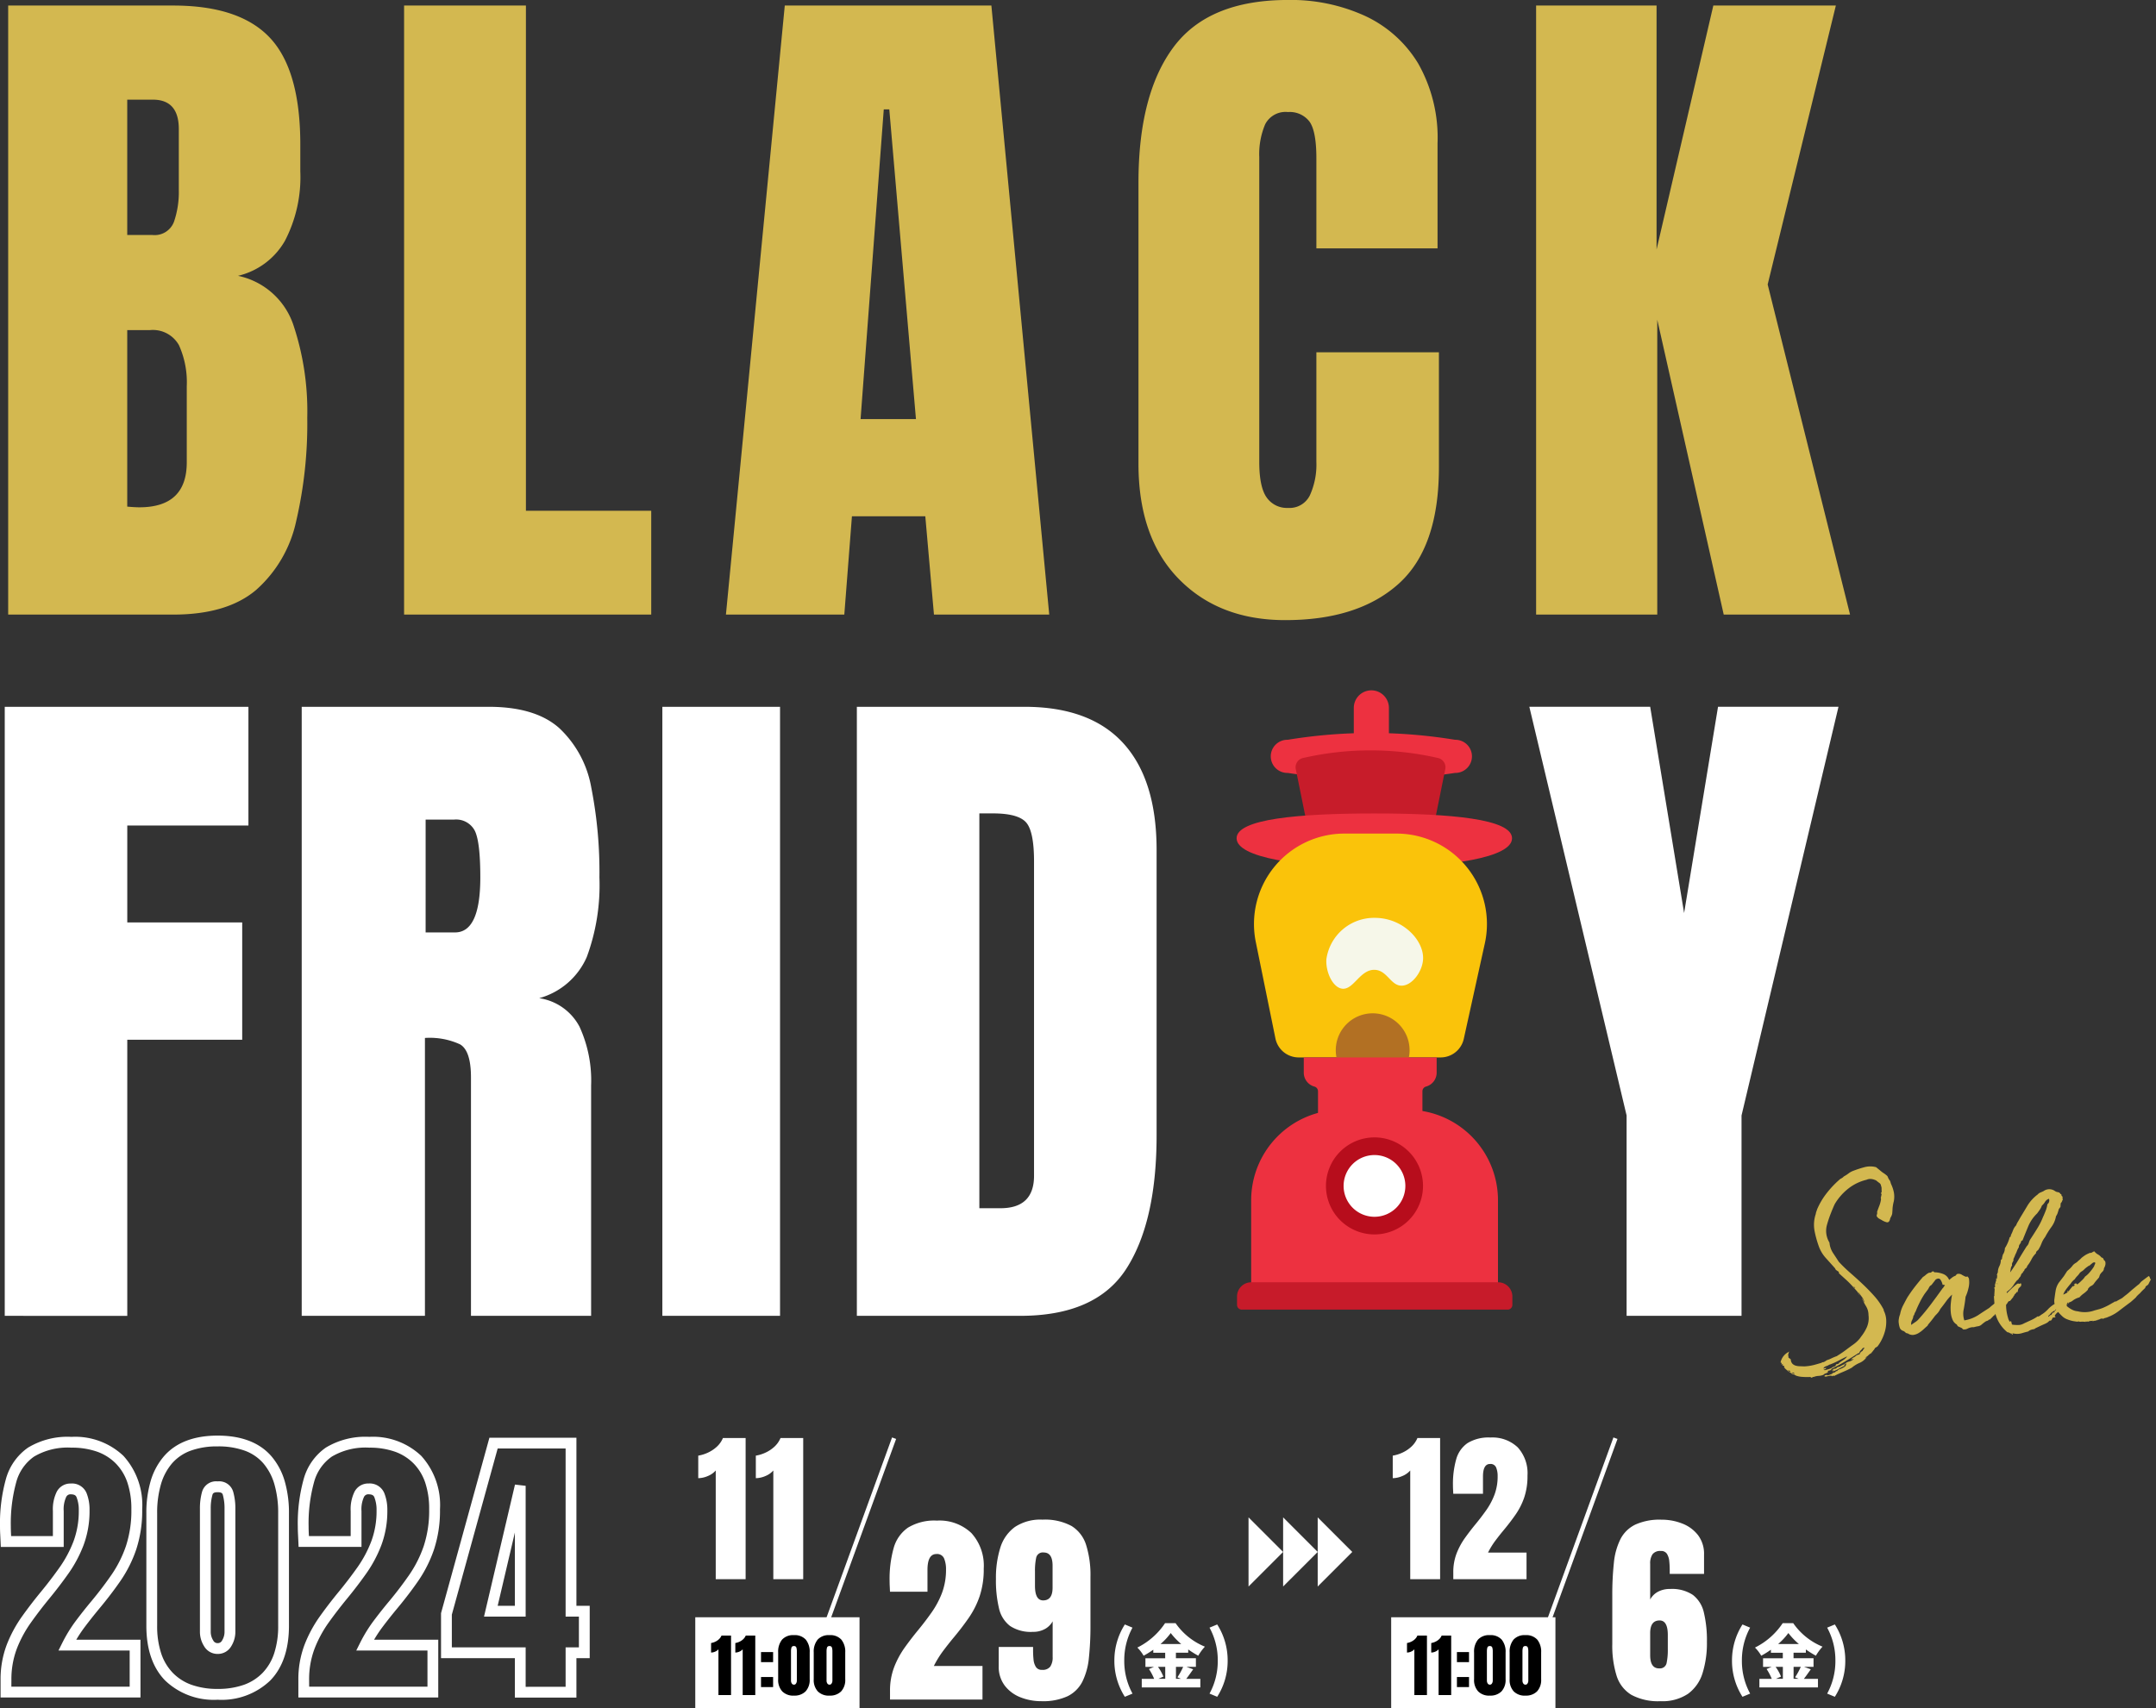 <svg xmlns="http://www.w3.org/2000/svg" width="275.756" height="218.511" viewBox="0 0 275.756 218.511">
  <rect x="0" y="0" width="275.756" height="218.511" fill="#333333" stroke="none"/>
  <g id="グループ_3036" data-name="グループ 3036" transform="translate(-1609 809.009)">
    <path id="パス_191" data-name="パス 191" d="M29.682,7.5H25.19V2.746a2.246,2.246,0,1,1,4.492,0Z" transform="translate(1756.963 -721.192)" fill="#ed3140"/>
    <path id="パス_192" data-name="パス 192" d="M31.293,14.594a70.864,70.864,0,0,1-10.914.813,70.859,70.859,0,0,1-10.486-.813,2.12,2.12,0,1,1,0-4.239,66.016,66.016,0,0,1,21.4,0,2.12,2.12,0,1,1,0,4.239Z" transform="translate(1763.806 -724.721)" fill="#ed3140"/>
    <path id="パス_193" data-name="パス 193" d="M30.577,22.952a1.209,1.209,0,0,1-1.019.962,53.057,53.057,0,0,1-7.286.469,52.925,52.925,0,0,1-6.781-.466,1.218,1.218,0,0,1-1.038-.964q-.749-3.7-1.5-7.4a1.211,1.211,0,0,1,.909-1.424,38.635,38.635,0,0,1,17.3,0,1.211,1.211,0,0,1,.91,1.424Q31.325,19.251,30.577,22.952Z" transform="translate(1761.78 -726.16)" fill="#c71c2a"/>
    <path id="パス_194" data-name="パス 194" d="M35.728,29.621c0,2.473-7.865,3.689-17.593,3.689S.5,32.095.5,29.621s7.907-3.174,17.635-3.174S35.728,27.148,35.728,29.621Z" transform="translate(1766.664 -731.387)" fill="#ed3140"/>
    <path id="パス_195" data-name="パス 195" d="M28.025,59.323H9.875A3.035,3.035,0,0,1,6.9,56.893L4.39,44.56A11.567,11.567,0,0,1,15.725,30.685h6.657a11.567,11.567,0,0,1,11.3,14.057l-2.689,12.2A3.035,3.035,0,0,1,28.025,59.323Z" transform="translate(1765.229 -733.052)" fill="#fac30a"/>
    <path id="パス_196" data-name="パス 196" d="M30.834,73.28a4.72,4.72,0,1,1-4.719-4.719A4.719,4.719,0,0,1,30.834,73.28Z" transform="translate(1758.454 -747.934)" fill="#b27023"/>
    <path id="パス_197" data-name="パス 197" d="M28.927,50.754c-.084,1.565-1.379,3.331-2.7,3.376-1.433.048-1.865-1.967-3.485-2.025-1.877-.068-2.7,2.587-4.16,2.411-1.205-.145-2.125-2.129-2.023-3.761a6.155,6.155,0,0,1,6.183-5.3C26.347,45.448,29.056,48.335,28.927,50.754Z" transform="translate(1762.086 -737.04)" fill="#f6f7e9"/>
    <path id="パス_198" data-name="パス 198" d="M14.649,77.858v1.948a1.846,1.846,0,0,0,1.342,1.775.626.626,0,0,1,.479.593v2.938H29.826V82.173a.626.626,0,0,1,.479-.593,1.846,1.846,0,0,0,1.342-1.775V77.858Z" transform="translate(1761.105 -751.587)" fill="#ed3140"/>
    <path id="パス_199" data-name="パス 199" d="M35.136,112.906H3.568V100.465A11.578,11.578,0,0,1,15.146,88.887h8.412a11.578,11.578,0,0,1,11.578,11.578Z" transform="translate(1765.459 -755.921)" fill="#ed3140"/>
    <path id="パス_200" data-name="パス 200" d="M35.2,128.74H1.2a.607.607,0,0,1-.607-.607v-1.071a1.821,1.821,0,0,1,1.821-1.821H33.987a1.821,1.821,0,0,1,1.821,1.821v1.071A.607.607,0,0,1,35.2,128.74Z" transform="translate(1766.626 -770.205)" fill="#c71b2a"/>
    <path id="パス_2203" data-name="パス 2203" d="M6.206,0A6.206,6.206,0,1,1,0,6.206,6.206,6.206,0,0,1,6.206,0Z" transform="translate(1778.593 -663.498)" fill="#b70d1c"/>
    <path id="パス_2204" data-name="パス 2204" d="M3.949,0A3.949,3.949,0,1,1,0,3.949,3.949,3.949,0,0,1,3.949,0Z" transform="translate(1780.849 -661.241)" fill="#fff"/>
    <path id="パス_2207" data-name="パス 2207" d="M6.246-63.594V-141.51H27.363q8.5,0,12.374,4.139t3.874,13.658v3.409a17.665,17.665,0,0,1-1.97,8.9,9.382,9.382,0,0,1-6,4.471,9.526,9.526,0,0,1,7.061,6.22A34.847,34.847,0,0,1,44.5-88.784a54.965,54.965,0,0,1-1.417,13.237,16.32,16.32,0,0,1-5.135,8.81q-3.719,3.143-10.581,3.143Zm15.229-48.565h3.187a2.638,2.638,0,0,0,2.789-1.682,11.676,11.676,0,0,0,.62-4.029v-7.836q0-3.763-3.32-3.763H21.475Zm1.549,34.841q6.065,0,6.065-5.755v-9.74a11.526,11.526,0,0,0-1-5.246,3.818,3.818,0,0,0-3.741-1.926H21.475v22.578Q22.449-77.318,23.025-77.318Zm33.86,13.724V-141.51H72.468v64.635H88.494v13.281Zm41.165,0,7.526-77.916H132L139.4-63.594H124.656l-1.107-12.573h-9.385l-.974,12.573Zm17.221-25.013h7.083l-3.409-39.622h-.708Zm54.313,25.721q-8.456,0-13.613-5.268T150.813-82.9v-35.948q0-11.333,4.493-17.354t14.631-6.021a22.823,22.823,0,0,1,9.85,2.036,15.606,15.606,0,0,1,6.8,6.087,19.252,19.252,0,0,1,2.479,10.2v13.458H173.568v-11.51q0-3.5-.885-4.715a3.167,3.167,0,0,0-2.745-1.217,2.922,2.922,0,0,0-2.922,1.572,9.779,9.779,0,0,0-.753,4.184v39q0,3.232.952,4.56a3.147,3.147,0,0,0,2.723,1.328,2.888,2.888,0,0,0,2.811-1.638,9.52,9.52,0,0,0,.819-4.25V-97.151H189.24v14.742q0,10.271-5.18,14.9T169.584-62.886Zm32.089-.708V-141.51h15.406V-110.3l7.26-31.211h15.672l-8.721,35.682,10.536,42.234H225.668l-8.5-37.719v37.719Z" transform="translate(1603.799 -666.79)" fill="#d3b850"/>
    <path id="パス_2208" data-name="パス 2208" d="M6.246-63.021v-77.916H37.413v15.185H21.918v12.4h14.7v15.008h-14.7v35.328Zm37.982,0v-77.916H68.135q5.977,0,9.031,2.723a13.653,13.653,0,0,1,4.1,7.615,55.8,55.8,0,0,1,1.04,11.488,26.524,26.524,0,0,1-1.616,10.182,9.339,9.339,0,0,1-6.087,5.268,6.982,6.982,0,0,1,5.158,3.652,16.478,16.478,0,0,1,1.483,7.5v29.484H65.877v-30.5q0-3.409-1.395-4.228a9.269,9.269,0,0,0-4.493-.819v35.549Zm15.849-49.052H63.84q3.232,0,3.232-7.039,0-4.56-.708-5.977a2.69,2.69,0,0,0-2.656-1.417h-3.63ZM90.355-63.021v-77.916h15.052v77.916Zm24.877,0v-77.916h21.427q8.411,0,12.661,4.671t4.25,13.658V-86.13q0,11.068-3.874,17.088t-13.569,6.021ZM130.9-76.789h2.7q4.294,0,4.294-4.161v-40.2q0-3.9-1.04-5.025T132.63-127.3H130.9Zm82.784,13.768V-88.654l-12.44-52.284H216.7l4.339,26.385,4.339-26.385h15.406l-12.4,52.284v25.633Z" transform="translate(1603.361 -577.649)" fill="#fff"/>
    <path id="パス_2209" data-name="パス 2209" d="M.96,25.483a2.481,2.481,0,0,0-.279-.294,1.3,1.3,0,0,1-.248-.294.235.235,0,0,0-.015-.186q-.046-.093-.2-.062a.126.126,0,0,1,.031-.093.126.126,0,0,0,.031-.093.111.111,0,0,0-.124.015q-.062.046-.062-.015.062-.155.015-.186A1.012,1.012,0,0,0,0,24.214a1.923,1.923,0,0,1,.511-.867,1.883,1.883,0,0,1,.789-.464.278.278,0,0,0-.186.186,1.21,1.21,0,0,1-.093.248.345.345,0,0,1,.031.155v.186l.279.248a.855.855,0,0,0,.155.557.958.958,0,0,0,.387.279,1.994,1.994,0,0,0,.542.124q.31.031.588.062h.062a6.272,6.272,0,0,0,1.145-.093q.5-.093,1.022-.217a.23.23,0,0,1,.17-.062.386.386,0,0,0,.17-.031l.186-.093a1.515,1.515,0,0,0,.155-.093,3.827,3.827,0,0,0,.588-.186q.31-.124.619-.217a.426.426,0,0,0,.217-.093,11.133,11.133,0,0,0,1.068-.619q.573-.372,1.13-.712a3.985,3.985,0,0,0,.526-.4,2.9,2.9,0,0,0,.433-.464,5.589,5.589,0,0,0,.82-1.145,2.958,2.958,0,0,0,.325-1.548,2.178,2.178,0,0,0-.232-1.145,6.869,6.869,0,0,1-.449-1.053.58.58,0,0,1,.139.263.863.863,0,0,0,.139.294,1.788,1.788,0,0,0-.263-.712q-.2-.31-.418-.65a.5.5,0,0,0,.062.217,1.7,1.7,0,0,1,.093.217,2.024,2.024,0,0,1-.124-.217l-.124-.248q-.341-.464-.728-.944a11.1,11.1,0,0,0-.789-.882l-.681-.712q-.062-.155,0-.186-.155-.124-.294-.232A.437.437,0,0,1,7.8,12.7q-.5-.65-1.084-1.393a4.534,4.534,0,0,1-.836-1.7,13.235,13.235,0,0,1-.372-1.9,4.346,4.346,0,0,1,.31-2.121,1.4,1.4,0,0,1,.093-.294q.062-.139.124-.294A9.248,9.248,0,0,1,7.461,2.96a12.415,12.415,0,0,1,1.8-1.625,2.13,2.13,0,0,0,.263-.124.953.953,0,0,0,.2-.155A4.948,4.948,0,0,0,10.371.7a2.3,2.3,0,0,1,.65-.294A13.956,13.956,0,0,1,12.461.05a2.873,2.873,0,0,1,1.471.108l.557.526a3.172,3.172,0,0,0,.341.294A3.487,3.487,0,0,1,15.2,1.3a.379.379,0,0,1,.139.217,2.161,2.161,0,0,0,.139.341.731.731,0,0,1,.155.341,1.642,1.642,0,0,0,.093.341,4.347,4.347,0,0,1,.248,1.006,3.12,3.12,0,0,1-.093,1.13,5.137,5.137,0,0,0-.217.867q-.031.279-.093.681a1.428,1.428,0,0,1-.186.4.977.977,0,0,0-.155.341q-.155.4-.449.31a2.267,2.267,0,0,1-.635-.341q-.248-.155-.356-.232a.9.9,0,0,1-.232-.325,2.281,2.281,0,0,1,.077-.248.408.408,0,0,0,.015-.248q.155-.372.341-.759a3.661,3.661,0,0,0,.279-.82.825.825,0,0,0-.015-.186A.129.129,0,0,1,14.3,4a.852.852,0,0,1,.062-.232q.062-.17-.062-.232a.168.168,0,0,1,.062-.077q.031-.015.062-.139,0-.186.015-.372a.922.922,0,0,0-.046-.372.5.5,0,0,0-.2-.387q-.2-.17-.356-.325a1.9,1.9,0,0,0-.573-.232,1.139,1.139,0,0,0-.666.046,6,6,0,0,0-2.4.96A7.123,7.123,0,0,0,8.328,4.493q-.279.5-.619,1.223a15.1,15.1,0,0,0-.588,1.44,2.857,2.857,0,0,0,.186,2.2A2.926,2.926,0,0,0,7.662,10.7q.325.573.666,1.192A19.646,19.646,0,0,0,9.721,13.44q.743.743,1.455,1.517t1.362,1.61a8.532,8.532,0,0,1,1.084,1.827v.124a2.933,2.933,0,0,1,.232,1.223,4.57,4.57,0,0,1-.2,1.238,5.651,5.651,0,0,1-.5,1.145,5.07,5.07,0,0,1-.65.913l-.341.186a.914.914,0,0,1-.248.31.677.677,0,0,1-.139.155.168.168,0,0,0-.077.124,1.675,1.675,0,0,0-.449.279,1.283,1.283,0,0,1-.418.248q.062.062.093,0a.061.061,0,0,1,.093-.031,2.057,2.057,0,0,1-.944.666,3.963,3.963,0,0,0-1.037.542,10.309,10.309,0,0,1-1.13.449q-.6.2-1.192.449a.207.207,0,0,0-.279.031A.132.132,0,0,0,6.3,26.35a2.27,2.27,0,0,0-.248.015q-.139.015-.294.046a.422.422,0,0,1-.279-.031v-.062q.031-.062.186-.093t.186.062a1.687,1.687,0,0,0,.341-.077,1.8,1.8,0,0,1,.279-.077q0-.093.217-.139t.248-.108q0-.031.015-.031t.015-.031v.031q.062,0,.031-.031t.031-.031h.031q-.031,0-.031.062.093-.062.124-.031.062-.155.356-.232a2.472,2.472,0,0,0,.573-.232.374.374,0,0,0,.217-.217.664.664,0,0,1,.124-.217.3.3,0,0,0-.155.062.781.781,0,0,1-.186.093q0,.062.031.046t.031.077q-.4.155-.789.341a3.661,3.661,0,0,1-.82.279q0-.031.155-.124-.155-.062-.17-.015T6.44,25.7a.209.209,0,0,1,.139-.093.3.3,0,0,0,.17-.124.338.338,0,0,0,.356-.077.4.4,0,0,1,.356-.108,2.567,2.567,0,0,1,.387-.186,2.567,2.567,0,0,0,.387-.186,1.127,1.127,0,0,1,.526-.217,1.2,1.2,0,0,0,.588-.279.171.171,0,0,0-.155.015l-.155.077a.514.514,0,0,1,.31-.294A1.214,1.214,0,0,0,9.721,24a2.015,2.015,0,0,1,.217-.077q.062-.015.217-.046a.649.649,0,0,1,.4-.4.767.767,0,0,1,.139-.2.767.767,0,0,0,.139-.2.343.343,0,0,0-.108.015.343.343,0,0,1-.108.015,1.969,1.969,0,0,1-.294.294.608.608,0,0,0-.2.325H10q-.836.464-1.687.9t-1.842.836l-.124.155a.356.356,0,0,1-.2.062.356.356,0,0,0-.2.062q-.031.062.031.062h.031a.567.567,0,0,1-.325.2.656.656,0,0,0-.325.17,2,2,0,0,1-.635.093,2,2,0,0,0-.635.093q-.062-.031-.186.046t-.217-.077a7.29,7.29,0,0,1-.991-.077,2.875,2.875,0,0,1-.867-.232.969.969,0,0,0-.356-.2.429.429,0,0,1-.263-.2.233.233,0,0,1-.124-.077A.139.139,0,0,0,.96,25.483Zm6.47-.619q.031-.093.062-.093.248-.155.557-.325a1.526,1.526,0,0,0,.5-.418q-.557.217-1.115.464a9.893,9.893,0,0,1-1.176.433H6.192a1.153,1.153,0,0,1-.418.17.594.594,0,0,0-.387.294,1.15,1.15,0,0,1,.2-.046.266.266,0,0,0,.139-.046q.062.031.031.046t-.031.077a.21.21,0,0,1-.155.062.21.21,0,0,0-.155.062q.155,0,.124.062.31-.062.6-.124a1.361,1.361,0,0,0,.542-.248.185.185,0,0,0,.17-.031q.108-.062.17-.093-.031-.155.124-.17A.794.794,0,0,0,7.43,24.864ZM1.7,25.793q-.031-.093-.077-.108a.141.141,0,0,1-.077-.077.164.164,0,0,1-.139,0q-.077-.031-.077.031a1.7,1.7,0,0,0,.217.093A1.2,1.2,0,0,1,1.7,25.793Zm-.526-.31a.2.2,0,0,0-.124-.155A.584.584,0,0,0,.867,25.3.364.364,0,0,0,1.176,25.483ZM10.186,15.39a.367.367,0,0,0-.217-.217.485.485,0,0,1,.093.124A.2.2,0,0,0,10.186,15.39ZM.341,24.771Q.4,24.74.4,24.864Zm.062.093.031.031Zm29.411-6.44a.273.273,0,0,0-.279.139q-.124.17-.248.325a.238.238,0,0,1,.031-.093,5.765,5.765,0,0,0-.464.387q-.217.2-.464.449h-.062V19.6q-.062.062-.139.155a.116.116,0,0,1-.17.031.676.676,0,0,0-.232.217.328.328,0,0,1-.2.155q-.155.155-.248.232l-.279.232q0-.031-.062-.031a.663.663,0,0,1-.4.186,4.691,4.691,0,0,0-.6.387.883.883,0,0,1-.542.2,3.4,3.4,0,0,0-.4.062.633.633,0,0,1-.279,0,1.84,1.84,0,0,0-.619.139.885.885,0,0,1-.619.046.374.374,0,0,0-.217-.217,2.733,2.733,0,0,0-.294-.155.4.4,0,0,1-.2-.279,1.232,1.232,0,0,1-.5-.635,3,3,0,0,1-.17-.96,6.123,6.123,0,0,1,.077-1.13,10.248,10.248,0,0,1,.248-1.145,5.673,5.673,0,0,0-.836.82q-.4.48-.8.913a2.081,2.081,0,0,1-.341.464q-.186.186-.372.341-.526.619-.991,1.084a.063.063,0,0,1-.015.046.358.358,0,0,0-.046.077q-.248.186-.557.433a3.955,3.955,0,0,1-.635.418,1.789,1.789,0,0,1-.681.2,1.056,1.056,0,0,1-.728-.248.417.417,0,0,1-.294-.139.76.76,0,0,0-.232-.2.722.722,0,0,1-.418-.372,2.613,2.613,0,0,1-.108-.65,1.59,1.59,0,0,1,.046-.557,2.612,2.612,0,0,1,.2-.588,4.143,4.143,0,0,1,.464-1.1q.31-.511.588-.944.526-.712,1.068-1.316t1.13-1.192a2.409,2.409,0,0,0,.387-.248,1.724,1.724,0,0,1,.449-.248.343.343,0,0,0,.341-.077q.186-.139.31.077a3.226,3.226,0,0,1,1.145.31,1.328,1.328,0,0,1,.681.8q.217-.155.4-.279a1.429,1.429,0,0,1,.4-.186.3.3,0,0,0,.155-.124q.062-.093.124-.093a.713.713,0,0,1,.573.124,3.971,3.971,0,0,0,.511.31.07.07,0,0,1,.077-.015.237.237,0,0,0,.139-.015l.093.139a.607.607,0,0,1,.062.139,2.969,2.969,0,0,1-.139,1.207,5.448,5.448,0,0,1-.449,1.084q-.124.712-.341,1.548a2.7,2.7,0,0,0-.031,1.455,4.682,4.682,0,0,0,1.811-.542q.728-.418,1.471-.82.279-.217.511-.372a2.293,2.293,0,0,0,.449-.4.089.089,0,0,1,.062.031v.031a1.483,1.483,0,0,0,.619-.387q.464-.387.944-.8t.9-.728q.418-.31.48-.217a.123.123,0,0,0,.155.015.171.171,0,0,1,.155-.015.11.11,0,0,1,.015.093.051.051,0,0,0,.015.062v-.062q.031,0,0,.077l-.062.155a.332.332,0,0,1-.062.108q-.031.031,0-.062l-.139.139-.139.139a2.014,2.014,0,0,0-.077.217,2.014,2.014,0,0,1-.077.217.179.179,0,0,1-.124-.031.414.414,0,0,1-.17.217.424.424,0,0,0-.17.248q-.062,0-.124.155Zm-8.452-2.662a1.829,1.829,0,0,0-.232-.681q-.17-.279-.6-.062l-.5.557a.4.4,0,0,1-.155.139.589.589,0,0,0-.155.108.808.808,0,0,0-.124.17,2.263,2.263,0,0,1-.155.232l-.433.5a9.434,9.434,0,0,0-.666.975q-.325.542-.573,1.037a1.212,1.212,0,0,1-.155.279,1.055,1.055,0,0,0-.155.372q-.062-.031-.062.015t-.031.015a1.509,1.509,0,0,1-.217.573,1.069,1.069,0,0,0-.155.6q.248-.155.526-.31a2.081,2.081,0,0,0,.464-.341q.9-.867,1.718-1.811T21.331,16.2a.5.5,0,0,0,.155-.17.286.286,0,0,1,.155-.139v-.062A.421.421,0,0,0,21.362,15.762ZM35.479,20.9a.175.175,0,0,1-.124.015.092.092,0,0,0-.093.015q0,.031-.124-.031-.093.155-.186.294a.186.186,0,0,1-.248.077.72.72,0,0,1-.139.108.921.921,0,0,0-.17.139q-.031.031-.031,0a1.823,1.823,0,0,1-.356.155q-.263.093-.542.2l-.511.2a1.006,1.006,0,0,0-.294.155,1.639,1.639,0,0,0-.418.062,1.04,1.04,0,0,0-.387.186q-.372.062-.851.17a2.106,2.106,0,0,1-1.037-.046q-.155-.031-.155-.015t.031.046a.089.089,0,0,1,.031.062q0,.031-.124.031,0-.124-.062-.139a.509.509,0,0,0-.124-.015.72.72,0,0,0-.139-.108.755.755,0,0,0-.232-.077,4.7,4.7,0,0,1-.96-1.285,4.576,4.576,0,0,1-.464-1.625.736.736,0,0,1,.031-.2.238.238,0,0,0,0-.17V17.743a.149.149,0,0,1,.046-.108.086.086,0,0,0,.015-.108l.093-.712a.47.47,0,0,0-.015-.139.343.343,0,0,1-.015-.108l.031-.031a.055.055,0,0,0,.062-.062q.062-.062.031-.093a.126.126,0,0,1-.031-.093l.186-.557a.849.849,0,0,0,.046-.108q.015-.046-.046-.139.031-.062.124,0l.062-.31a.422.422,0,0,0-.031-.279h.031a.178.178,0,0,0,.062-.124.055.055,0,0,1,.062-.062,1.78,1.78,0,0,1,.248-.82,1.733,1.733,0,0,0,.248-.789q.217-.093.155-.279.062,0,.062-.108t.062-.139V12.48a1.541,1.541,0,0,0,.341-.836,4.807,4.807,0,0,0,.712-1.362q.124-.031.139-.108a1.431,1.431,0,0,1,.046-.17,5.093,5.093,0,0,0,.31-.588,1.744,1.744,0,0,1,.433-.588,2.322,2.322,0,0,1,.248-.433q.155-.217.31-.464.526-.743,1.053-1.5A5.108,5.108,0,0,1,34.3,5.081a.869.869,0,0,1,.341-.217q.186-.062.433-.155a1.231,1.231,0,0,1,1.455.093.88.88,0,0,0,.372.17.419.419,0,0,1,.31.263q.124.031.108.077a.237.237,0,0,0,.015.139.485.485,0,0,0,.093.124q.062.062,0,.155a.111.111,0,0,0,.015.124q.046.062-.046.186a.82.82,0,0,1-.248.372l-.062.464-.217.248q-.093.248-.186.48a1.543,1.543,0,0,1-.248.418,3.274,3.274,0,0,1-.681,1.331,10.5,10.5,0,0,0-.9,1.238,3.054,3.054,0,0,0-.511.774,4.484,4.484,0,0,1-.48.8,2.129,2.129,0,0,0-.2.155.31.31,0,0,0-.108.248,2.832,2.832,0,0,0-.635.743,4.548,4.548,0,0,1-.6.8.441.441,0,0,1-.217.294.441.441,0,0,0-.217.294.274.274,0,0,1-.124.077q-.062.015-.031.139a.514.514,0,0,0-.294.31.713.713,0,0,1-.263.341.439.439,0,0,1-.139.186.947.947,0,0,1-.17.124,5.145,5.145,0,0,0-.48.573,2.984,2.984,0,0,1-.789.7q-.062.093-.124.093v.217a8.438,8.438,0,0,0-.2,1.471,5.748,5.748,0,0,0,.139,1.625,1.259,1.259,0,0,0,.186.5.079.079,0,0,0,.108-.031q.046-.062.062-.031a4.059,4.059,0,0,1,.077.433.027.027,0,0,0,.031.031h.062a.126.126,0,0,0,.093.031,4.348,4.348,0,0,0,.82.077,1.727,1.727,0,0,0,.573-.17l.944-.356a5.012,5.012,0,0,0,.851-.418q0,.031.062.031h.031v.031q.062,0,.031-.062.062,0,.062-.015t.031-.015H33.5l.093-.093a3.805,3.805,0,0,0,.975-.666,3.805,3.805,0,0,1,.975-.666q0-.093.062-.108t.062-.108q.031,0,.015.031t.046-.031q.31-.155.542-.263a.318.318,0,0,0,.2-.356q.062,0,.062.031a.027.027,0,0,0,.031.031q.124-.155.186-.217a.485.485,0,0,1,.124-.093q.062-.031.139-.077a1.45,1.45,0,0,0,.232-.2q-.093-.093-.031-.108a.139.139,0,0,0,.093-.077q.062.062.015.077t-.015.077q.248-.279.48-.526t.263-.124q.186-.155.17-.17a.09.09,0,0,0-.062-.015.09.09,0,0,1-.062-.015q-.015-.015.17-.139a.257.257,0,0,1,.248.062q-.031.217.155.248-.124.062-.077.124a.813.813,0,0,1,.077.124.431.431,0,0,1-.031.186,1.657,1.657,0,0,1-.077.418.32.32,0,0,1-.093.139.391.391,0,0,1-.093.046q-.046.015-.046.108a.126.126,0,0,0,.031.093v.031q-.031.031-.046-.031a.139.139,0,0,0-.077-.093.509.509,0,0,1-.015.124.075.075,0,0,0,.046.093,1.4,1.4,0,0,1-.186.124A.272.272,0,0,1,38,18.61q-.015,0-.046.031a.717.717,0,0,0-.093.155v-.062q-.124-.031-.124.077a.194.194,0,0,1-.093.17q-.062-.062-.015-.093t.015-.093q-.062-.031-.108.046t-.108-.015a.96.96,0,0,0-.062.217.322.322,0,0,1-.124.217q-.062,0-.015-.077a.278.278,0,0,0,.046-.139.524.524,0,0,0-.217.217l-.093.093q0,.031.062.031a.38.38,0,0,1-.031.139.311.311,0,0,1-.186.139.3.3,0,0,1-.31.279l.031-.062v-.062q-.186,0-.124.124a.061.061,0,0,0-.093.031q-.031.062-.124,0-.062.062.015.077t.015.015q-.031.031-.046,0a.05.05,0,0,0-.046-.031q-.186.155-.4.31a1.165,1.165,0,0,0-.341.372.126.126,0,0,0,.031.093A.36.36,0,0,1,35.479,20.9ZM30.123,14.74q.65-.8,1.176-1.563t1.115-1.563a.027.027,0,0,1,.031-.031,1.041,1.041,0,0,0,.294-.433,1.667,1.667,0,0,1,.232-.433q.5-.65.975-1.316a8.978,8.978,0,0,0,.82-1.378q.217-.4.4-.789a3.661,3.661,0,0,0,.279-.82.594.594,0,0,0,.248-.681.914.914,0,0,0-.526.356,1.993,1.993,0,0,1-.433.449,2.326,2.326,0,0,1-.31.511q-.186.232-.372.449a4.886,4.886,0,0,0-1.238,1.548q-.433.867-.867,1.765a.509.509,0,0,1-.155.031.953.953,0,0,1-.217.418.56.56,0,0,0-.155.387,2.3,2.3,0,0,0-.279.464,3.452,3.452,0,0,1-.248.464,2.57,2.57,0,0,1-.139.294q-.077.139-.139.263v.155a2.471,2.471,0,0,1-.155.263.5.5,0,0,0-.062.356.927.927,0,0,0-.2.4q-.046.217-.108.433Zm4.582,5.913a.027.027,0,0,1-.031.031q.062.031.077-.015a.255.255,0,0,0,.015-.077.225.225,0,0,0,.248-.108,1.522,1.522,0,0,1,.186-.232q0,.031.062.062l.139-.139q.077-.077.046-.139a2.611,2.611,0,0,0-.341.17,1.12,1.12,0,0,0-.341.325h-.093v.062a.027.027,0,0,0,.031.031.1.1,0,0,0-.124.031.077.077,0,0,0,0,.124q.031,0,.046-.046A.141.141,0,0,1,34.705,20.654Zm2.136-1.362-.186.093a.485.485,0,0,0-.124.093q-.031,0-.015-.015t-.046-.015a.751.751,0,0,1-.108.093q-.046.031-.015.155a.873.873,0,0,0,.294-.155A1,1,0,0,0,36.842,19.291Zm1.331-1.331a.3.3,0,0,0-.155.279.187.187,0,0,0,.186-.046Q38.3,18.115,38.173,17.96Zm-2.415,2.074q0-.124.031-.124v.124q.093,0,.108-.031a.441.441,0,0,1,.077-.093q-.093,0-.093-.062a.277.277,0,0,0-.139.093Q35.7,20,35.758,20.034Zm1.827-1.548a.328.328,0,0,0-.217.077q-.093.077-.062.139a1.012,1.012,0,0,0,.108-.062A1.483,1.483,0,0,0,37.585,18.486Zm-1.95,1.424q-.155,0-.155.124.062,0,.077-.031A.441.441,0,0,1,35.634,19.911Zm1.486-.681a.143.143,0,0,1-.093.155.179.179,0,0,1,.031-.124Q37.058,19.229,37.12,19.229Zm-.991.464q.031.031-.015.108t.015.077a.238.238,0,0,0,.031-.093A.126.126,0,0,0,36.129,19.694Zm-.155.124a.063.063,0,0,0-.046.015.063.063,0,0,1-.046.015q.093.093.093.062Zm-7.616-3.653a.245.245,0,0,0-.031-.155.255.255,0,0,1-.015.077Q28.3,16.133,28.359,16.164Zm10,2.167V18.3Zm-1.084-.557q-.031-.093-.031.031Zm-2.539,2.848-.031.031v-.031Zm3.653-2.136q0,.031-.015.031t-.015-.031Zm8.823-.681q.062.093-.217.31a6.007,6.007,0,0,0-.557.5,2.081,2.081,0,0,0-.279.217,1.271,1.271,0,0,0-.248.248l-.186.155-.526.4-.248.155-.433.279q-.526.341-.991.65a5.387,5.387,0,0,1-1.145.557.355.355,0,0,0-.108.031q-.077.031-.17.062-.124.031-.217.062a.479.479,0,0,0-.217.046.558.558,0,0,1-.248.046q-.031,0,.031-.062-.155.031-.248.046a.528.528,0,0,0-.217.108.122.122,0,0,0-.17.015.16.16,0,0,1-.2.015.157.157,0,0,1-.186.062.215.215,0,0,0-.217.062q-.062-.031-.031-.046t-.031-.046a.549.549,0,0,1-.232.015.469.469,0,0,0-.294.077q-.093-.062-.139-.031t-.2-.031l-.031.062a2.249,2.249,0,0,0-.681-.062.96.96,0,0,1-.186-.062.1.1,0,0,0-.124.031q-.341-.062-.635-.139A4.021,4.021,0,0,1,37,21.3a1.885,1.885,0,0,1-.65-.449,6.362,6.362,0,0,1-.526-.635,1.959,1.959,0,0,1-.186-.433q-.062-.217-.124-.4a1.658,1.658,0,0,1,0-.9q.062-.341.2-.929a2.6,2.6,0,0,1,.48-1.022l.712-.8.464-.619q.248-.186.4-.31a3.108,3.108,0,0,0,.372-.372,1.415,1.415,0,0,1,.372-.263,1.415,1.415,0,0,0,.372-.263,2.887,2.887,0,0,0,.433-.341,5.1,5.1,0,0,1,.464-.294,2.182,2.182,0,0,1,.464-.2.44.44,0,0,1,.248-.062.44.44,0,0,0,.248-.062l.124-.062a.345.345,0,0,1,.155-.031,1.346,1.346,0,0,0,.418.418,1.346,1.346,0,0,1,.418.418q.217.062.248.217a.48.48,0,0,0,.186.279.9.9,0,0,1,.015.433,1.613,1.613,0,0,1-.17.4.178.178,0,0,0-.062.124.275.275,0,0,1-.031.124.623.623,0,0,1-.2.263,1.586,1.586,0,0,0-.263.263.519.519,0,0,0-.108.186,2.578,2.578,0,0,1-.108.248l-.31.31q-.186.186-.341.372a.865.865,0,0,1-.387.31.958.958,0,0,0-.387.279.208.208,0,0,0-.093.186,3.15,3.15,0,0,1-.573.449,3.15,3.15,0,0,0-.573.449,2.441,2.441,0,0,0-.913.372,1.213,1.213,0,0,1-.975.155q-.062.031-.015.062a.253.253,0,0,0,.139.031q-.093.155-.015.232a.434.434,0,0,1,.108.17,3.437,3.437,0,0,0,.588.464,1.91,1.91,0,0,0,.743.279,3.7,3.7,0,0,0,2.167.031q.341-.062.635-.124a4.679,4.679,0,0,0,.7-.217,7.3,7.3,0,0,0,.9-.4l.4-.186q.093-.062.108-.046a.019.019,0,0,1,0,.031.045.045,0,0,0-.015.031q0,.015.093-.046l.8-.372q.341-.248.557-.387t.65-.48a1.964,1.964,0,0,1,.186-.139q.155-.108.325-.232t.325-.232a2.111,2.111,0,0,1,.217-.139l.31-.31q.372-.248.635-.418t.387-.232a.484.484,0,0,1,.124.263q.031.17.124.17-.186.279-.263.418a1.909,1.909,0,0,1-.124.2.426.426,0,0,1-.124.108Q47.4,17.681,47.213,17.805Zm-6.563-3.467q-.093.062-.217.155t-.217.155q-.124,0-.155.062a1.012,1.012,0,0,0-.108.062,1.012,1.012,0,0,1-.108.062l-.248.186a1.213,1.213,0,0,1-.31.232,1.754,1.754,0,0,0-.31.2,2.223,2.223,0,0,1-.356.387,2.223,2.223,0,0,0-.356.387,1.944,1.944,0,0,0-.557.526q-.341.341-.619.666a2.822,2.822,0,0,0-.433.666A3.627,3.627,0,0,0,37.77,17.5q.526-.4,1.115-.836l.372-.31a1.971,1.971,0,0,0,.341-.372,3.04,3.04,0,0,0,.635-.511,5.919,5.919,0,0,0,.6-.7,1.754,1.754,0,0,1,.139-.279.239.239,0,0,0,.015-.248,1.28,1.28,0,0,0-.17.015A.291.291,0,0,0,40.649,14.338Z" transform="matrix(0.998, -0.07, 0.07, 0.998, 1835.042, -658.87)" fill="#d3b850"/>
    <path id="_2024" data-name="2024" d="M28.485-25.559a8.985,8.985,0,0,1-6.726-2.47c-1.588-1.634-2.393-3.986-2.393-6.993v-14.36a14.413,14.413,0,0,1,.552-4.164,8.56,8.56,0,0,1,1.707-3.172c1.523-1.747,3.831-2.633,6.86-2.633s5.353.886,6.87,2.635a8.571,8.571,0,0,1,1.7,3.172,14.469,14.469,0,0,1,.55,4.163v14.36c0,3.006-.8,5.358-2.383,6.992A8.979,8.979,0,0,1,28.485-25.559Zm0-32.41a9.839,9.839,0,0,0-3.466.554,5.788,5.788,0,0,0-2.353,1.6,7.191,7.191,0,0,0-1.426,2.665,13.045,13.045,0,0,0-.492,3.762v14.36a11.1,11.1,0,0,0,.513,3.532,6.539,6.539,0,0,0,1.489,2.5,6.3,6.3,0,0,0,2.4,1.528,9.812,9.812,0,0,0,3.339.524,9.861,9.861,0,0,0,3.35-.524,6.258,6.258,0,0,0,2.393-1.527,6.544,6.544,0,0,0,1.483-2.5,11.143,11.143,0,0,0,.511-3.533v-14.36a13.1,13.1,0,0,0-.49-3.763,7.2,7.2,0,0,0-1.42-2.666,5.75,5.75,0,0,0-2.349-1.6A9.887,9.887,0,0,0,28.485-57.969ZM74.372-25.83H66.5v-5.046H57.056v-5.758L63.244-59.08H74.372v21.5h1.7v6.7h-1.7Zm-6.493-1.382H72.99v-5.046h1.7v-3.935h-1.7V-57.7H64.3L58.438-36.448v4.189h9.441ZM56.7-25.848H38.808v-2.21a12.45,12.45,0,0,1,.779-4.509,16.621,16.621,0,0,1,1.972-3.661c.777-1.087,1.609-2.168,2.471-3.212.816-.994,1.606-2.03,2.347-3.079a15.072,15.072,0,0,0,1.764-3.32A11.088,11.088,0,0,0,48.81-49.8a4.352,4.352,0,0,0-.282-1.661c-.055-.132-.158-.379-.745-.379a.6.6,0,0,0-.591.357,3.756,3.756,0,0,0-.31,1.792v4.58H38.837l-.029-.661c-.012-.273-.027-.588-.045-.935s-.028-.713-.028-1.049a21.166,21.166,0,0,1,.753-6.033,7.249,7.249,0,0,1,2.83-4.024,9.764,9.764,0,0,1,5.554-1.378,8.963,8.963,0,0,1,6.65,2.43,9.348,9.348,0,0,1,2.4,6.834,15.877,15.877,0,0,1-.761,5.135,16.4,16.4,0,0,1-2,4c-.8,1.163-1.7,2.339-2.66,3.494-.665.8-1.318,1.62-1.941,2.451a16.878,16.878,0,0,0-1.066,1.607H56.7ZM40.19-27.23H55.321v-4.623H46.212l.5-1a18.488,18.488,0,0,1,1.738-2.819c.637-.85,1.305-1.693,1.985-2.506.934-1.123,1.8-2.266,2.584-3.4a15.014,15.014,0,0,0,1.832-3.666,14.512,14.512,0,0,0,.686-4.686,10.5,10.5,0,0,0-.511-3.423,6.417,6.417,0,0,0-1.487-2.44,6.338,6.338,0,0,0-2.381-1.5,9.69,9.69,0,0,0-3.285-.515A8.456,8.456,0,0,0,43.1-56.671a5.826,5.826,0,0,0-2.288,3.283,19.813,19.813,0,0,0-.694,5.633c0,.312.009.641.026.977q.008.146.014.285H45.5v-3.2a5.066,5.066,0,0,1,.486-2.468,1.966,1.966,0,0,1,1.8-1.063A2.014,2.014,0,0,1,49.8-51.99a5.709,5.709,0,0,1,.388,2.191,12.459,12.459,0,0,1-.76,4.451,16.455,16.455,0,0,1-1.926,3.625c-.76,1.076-1.57,2.139-2.409,3.16s-1.655,2.076-2.414,3.137a15.238,15.238,0,0,0-1.808,3.356,11.08,11.08,0,0,0-.686,4.01ZM18.615-25.848H.72v-2.21A12.45,12.45,0,0,1,1.5-32.568a16.621,16.621,0,0,1,1.972-3.661c.777-1.087,1.609-2.168,2.471-3.212.816-.994,1.606-2.03,2.347-3.079a15.072,15.072,0,0,0,1.764-3.32,11.088,11.088,0,0,0,.669-3.959,4.352,4.352,0,0,0-.282-1.661c-.055-.132-.158-.379-.745-.379a.6.6,0,0,0-.591.357,3.756,3.756,0,0,0-.31,1.792v4.58H.749L.72-45.771c-.012-.275-.027-.589-.045-.935s-.028-.713-.028-1.049A21.166,21.166,0,0,1,1.4-53.787a7.249,7.249,0,0,1,2.83-4.024,9.764,9.764,0,0,1,5.554-1.378,8.963,8.963,0,0,1,6.65,2.43,9.348,9.348,0,0,1,2.4,6.834,15.877,15.877,0,0,1-.761,5.135,16.4,16.4,0,0,1-2,4c-.8,1.163-1.7,2.339-2.66,3.494-.665.8-1.318,1.62-1.941,2.451A16.879,16.879,0,0,0,10.4-33.235h8.213ZM2.1-27.23H17.233v-4.623H8.124l.5-1a18.488,18.488,0,0,1,1.738-2.819c.637-.85,1.305-1.693,1.985-2.506.934-1.123,1.8-2.266,2.584-3.4a15.014,15.014,0,0,0,1.832-3.666,14.512,14.512,0,0,0,.686-4.686,10.5,10.5,0,0,0-.511-3.423,6.417,6.417,0,0,0-1.487-2.44,6.338,6.338,0,0,0-2.381-1.5,9.69,9.69,0,0,0-3.285-.515,8.456,8.456,0,0,0-4.773,1.136,5.826,5.826,0,0,0-2.288,3.283,19.814,19.814,0,0,0-.694,5.633c0,.312.009.641.026.977q.008.146.014.285H7.412v-3.2A5.066,5.066,0,0,1,7.9-52.157a1.966,1.966,0,0,1,1.8-1.063,2.014,2.014,0,0,1,2.022,1.231A5.709,5.709,0,0,1,12.1-49.8a12.459,12.459,0,0,1-.76,4.451,16.455,16.455,0,0,1-1.926,3.625c-.76,1.076-1.57,2.139-2.409,3.16S5.354-36.486,4.6-35.425a15.238,15.238,0,0,0-1.808,3.356,11.08,11.08,0,0,0-.686,4.01Zm26.383-4.188a1.985,1.985,0,0,1-1.732-.99,3.434,3.434,0,0,1-.533-1.872V-50a7.784,7.784,0,0,1,.272-2.155,1.861,1.861,0,0,1,1.993-1.339,1.861,1.861,0,0,1,1.993,1.339A7.784,7.784,0,0,1,30.75-50V-34.28a3.479,3.479,0,0,1-.52,1.866A1.979,1.979,0,0,1,28.485-31.419Zm0-20.691c-.566,0-.626.206-.666.343A6.419,6.419,0,0,0,27.6-50V-34.28a2.046,2.046,0,0,0,.317,1.131.611.611,0,0,0,.565.349.613.613,0,0,0,.571-.343,2.089,2.089,0,0,0,.312-1.136V-50a6.419,6.419,0,0,0-.217-1.77C29.111-51.9,29.051-52.11,28.485-52.11ZM67.879-36.194H62.554l3.961-16.891,1.364.158ZM64.3-37.576h2.2v-9.378Z" transform="translate(1608.353 -565.998)" fill="#fff"/>
    <path id="パス_2210" data-name="パス 2210" d="M-23.183-14.611V-28.52a2.616,2.616,0,0,1-1.016.713,3.154,3.154,0,0,1-1.221.272v-2.882a4.734,4.734,0,0,0,1.169-.354,4.387,4.387,0,0,0,1.164-.749,3.179,3.179,0,0,0,.826-1.154h2.9v18.064Zm7.365,0V-28.52a2.616,2.616,0,0,1-1.016.713,3.154,3.154,0,0,1-1.221.272v-2.882a4.734,4.734,0,0,0,1.169-.354,4.387,4.387,0,0,0,1.164-.749,3.179,3.179,0,0,0,.826-1.154h2.9v18.064Z" transform="translate(1723.727 -592.368)" fill="#fff"/>
    <path id="パス_2211" data-name="パス 2211" d="M6.3-4.332l.982-.407A8.654,8.654,0,0,1,6.225-8.959a8.678,8.678,0,0,1,1.053-4.219L6.3-13.585A8.536,8.536,0,0,0,4.96-8.959,8.513,8.513,0,0,0,6.3-4.332Zm5.166-3.83v1.53h-.885l.646-.283a5.577,5.577,0,0,0-.69-1.247Zm2.291,0a8.376,8.376,0,0,1-.734,1.336l.469.195h-.655v-1.53ZM10.86-11.082a8.268,8.268,0,0,0,1.309-1.406,8.928,8.928,0,0,0,1.345,1.406Zm3.317,2.919h1.212v-1.1H12.832v-.708h1.574v-.416a12.759,12.759,0,0,0,1.283.8,6.507,6.507,0,0,1,.849-1.159,8.445,8.445,0,0,1-3.75-3.007H11.444A9.126,9.126,0,0,1,7.9-10.63a5.158,5.158,0,0,1,.8,1.044,12,12,0,0,0,1.238-.77v.389h1.521v.708H8.932v1.1h1.106l-.655.274a7.179,7.179,0,0,1,.663,1.256H8.463v1.1h7.492v-1.1h-1.8c.265-.336.575-.787.885-1.221Zm3.936,3.83a8.513,8.513,0,0,0,1.336-4.626,8.536,8.536,0,0,0-1.336-4.626l-.982.407a8.678,8.678,0,0,1,1.053,4.219,8.654,8.654,0,0,1-1.053,4.219Z" transform="translate(1746.57 -587.602)" fill="#fff"/>
    <path id="パス_2212" data-name="パス 2212" d="M-46.986-18.613V-19.7a8.389,8.389,0,0,1,.525-3.051,11.359,11.359,0,0,1,1.354-2.514q.829-1.16,1.749-2.274.894-1.088,1.7-2.235a11.241,11.241,0,0,0,1.322-2.488,8.4,8.4,0,0,0,.512-3.013,3.587,3.587,0,0,0-.24-1.38.961.961,0,0,0-.991-.577q-1.14,0-1.14,2.034v2.786h-4.794q-.013-.3-.032-.674t-.019-.726a14.61,14.61,0,0,1,.518-4.179,4.69,4.69,0,0,1,1.833-2.617,6.5,6.5,0,0,1,3.7-.9,5.922,5.922,0,0,1,4.412,1.594A6.2,6.2,0,0,1-35-35.367a10.835,10.835,0,0,1-.518,3.518A11.2,11.2,0,0,1-36.893-29.1q-.855,1.237-1.879,2.468-.726.868-1.406,1.775a12.689,12.689,0,0,0-1.2,1.944h6.219v4.3Zm19.358.207a7.139,7.139,0,0,1-2.682-.5,4.654,4.654,0,0,1-2.008-1.5,3.949,3.949,0,0,1-.764-2.475v-2.462h4.393v.466a11.2,11.2,0,0,0,.058,1.14,2.145,2.145,0,0,0,.3.946.859.859,0,0,0,.784.376,1.215,1.215,0,0,0,1.062-.421,2.082,2.082,0,0,0,.3-1.212v-4.574a2.5,2.5,0,0,1-.972.972,3.1,3.1,0,0,1-1.581.376,4.807,4.807,0,0,1-2.9-.758,3.914,3.914,0,0,1-1.412-2.261,15.3,15.3,0,0,1-.389-3.758,12.843,12.843,0,0,1,.557-3.984,5.139,5.139,0,0,1,1.859-2.65,5.893,5.893,0,0,1,3.531-.946,7.178,7.178,0,0,1,3.719.81A4.375,4.375,0,0,1-21.9-38.379a12.869,12.869,0,0,1,.551,4.075v6.168a38.481,38.481,0,0,1-.2,4.185,8.73,8.73,0,0,1-.836,3.045,4.207,4.207,0,0,1-1.892,1.866A7.493,7.493,0,0,1-27.629-18.406ZM-27.4-31.3q1.205,0,1.205-1.62v-2.825q0-1.684-1.14-1.684a.858.858,0,0,0-.959.68A8.041,8.041,0,0,0-28.445-35v1.84Q-28.445-31.3-27.4-31.3Z" transform="translate(1769.821 -572.966)" fill="#fff"/>
    <path id="パス_2178" data-name="パス 2178" d="M35.382.553H0V0H35.382Z" transform="translate(1710.995 -591.864) rotate(-70)" fill="#fff"/>
    <path id="パス_2213" data-name="パス 2213" d="M0,0H21.008V11.61H0Z" transform="translate(1697.926 -602.108)" fill="#fff"/>
    <path id="パス_2214" data-name="パス 2214" d="M-30.4-6.2v-5.857a1.1,1.1,0,0,1-.428.3,1.328,1.328,0,0,1-.514.114V-12.86a1.993,1.993,0,0,0,.492-.149,1.847,1.847,0,0,0,.49-.315,1.338,1.338,0,0,0,.348-.486h1.222V-6.2Zm3.1,0v-5.857a1.1,1.1,0,0,1-.428.3,1.328,1.328,0,0,1-.514.114V-12.86a1.993,1.993,0,0,0,.492-.149,1.847,1.847,0,0,0,.49-.315,1.338,1.338,0,0,0,.348-.486h1.222V-6.2Zm2.345-4.215v-1.287h1.546v1.287Zm0,3.192V-8.515h1.546v1.287Zm4.207,1.093a1.98,1.98,0,0,1-1.488-.54,2.141,2.141,0,0,1-.525-1.555v-3.429a2.427,2.427,0,0,1,.5-1.643,1.9,1.9,0,0,1,1.514-.572,1.9,1.9,0,0,1,1.516.572,2.434,2.434,0,0,1,.5,1.643V-8.23a2.147,2.147,0,0,1-.523,1.555A1.978,1.978,0,0,1-20.748-6.135Zm0-1.4a.31.31,0,0,0,.276-.16.665.665,0,0,0,.1-.358v-3.753a1.688,1.688,0,0,0-.058-.469.288.288,0,0,0-.317-.2.288.288,0,0,0-.317.2,1.688,1.688,0,0,0-.058.469v3.753a.655.655,0,0,0,.1.358A.311.311,0,0,0-20.748-7.535Zm4.548,1.4a1.98,1.98,0,0,1-1.488-.54,2.141,2.141,0,0,1-.525-1.555v-3.429a2.427,2.427,0,0,1,.5-1.643,1.9,1.9,0,0,1,1.514-.572,1.9,1.9,0,0,1,1.516.572,2.434,2.434,0,0,1,.5,1.643V-8.23a2.147,2.147,0,0,1-.523,1.555A1.978,1.978,0,0,1-16.2-6.135Zm0-1.4a.31.31,0,0,0,.276-.16.665.665,0,0,0,.1-.358v-3.753a1.688,1.688,0,0,0-.058-.469.288.288,0,0,0-.317-.2.288.288,0,0,0-.317.2,1.688,1.688,0,0,0-.058.469v3.753a.655.655,0,0,0,.1.358A.311.311,0,0,0-16.2-7.535Z" transform="translate(1731.291 -585.952)"/>
    <path id="パス_2215" data-name="パス 2215" d="M-29.4-14.661V-28.57a2.616,2.616,0,0,1-1.016.713,3.154,3.154,0,0,1-1.221.272v-2.882a4.734,4.734,0,0,0,1.169-.354,4.387,4.387,0,0,0,1.164-.749,3.179,3.179,0,0,0,.826-1.154h2.9v18.064Zm5.508,0v-.862a6.642,6.642,0,0,1,.415-2.416,8.993,8.993,0,0,1,1.072-1.99q.657-.918,1.385-1.8.708-.862,1.349-1.769a8.9,8.9,0,0,0,1.046-1.97,6.646,6.646,0,0,0,.405-2.385,2.839,2.839,0,0,0-.19-1.092.761.761,0,0,0-.785-.456q-.9,0-.9,1.61v2.205h-3.8q-.01-.236-.026-.533t-.015-.574A11.566,11.566,0,0,1-23.521-30a3.713,3.713,0,0,1,1.451-2.072,5.142,5.142,0,0,1,2.929-.713,4.689,4.689,0,0,1,3.493,1.262,4.907,4.907,0,0,1,1.246,3.6,8.578,8.578,0,0,1-.41,2.785A8.866,8.866,0,0,1-15.9-22.964q-.677.98-1.487,1.954-.574.687-1.113,1.405a10.045,10.045,0,0,0-.949,1.539h4.924v3.406Z" transform="translate(1818.771 -592.318)" fill="#fff"/>
    <path id="パス_2216" data-name="パス 2216" d="M6.3-4.332l.982-.407A8.654,8.654,0,0,1,6.225-8.959a8.678,8.678,0,0,1,1.053-4.219L6.3-13.585A8.536,8.536,0,0,0,4.96-8.959,8.513,8.513,0,0,0,6.3-4.332Zm5.166-3.83v1.53h-.885l.646-.283a5.577,5.577,0,0,0-.69-1.247Zm2.291,0a8.376,8.376,0,0,1-.734,1.336l.469.195h-.655v-1.53ZM10.86-11.082a8.268,8.268,0,0,0,1.309-1.406,8.928,8.928,0,0,0,1.345,1.406Zm3.317,2.919h1.212v-1.1H12.832v-.708h1.574v-.416a12.759,12.759,0,0,0,1.283.8,6.507,6.507,0,0,1,.849-1.159,8.445,8.445,0,0,1-3.75-3.007H11.444A9.126,9.126,0,0,1,7.9-10.63a5.158,5.158,0,0,1,.8,1.044,12,12,0,0,0,1.238-.77v.389h1.521v.708H8.932v1.1h1.106l-.655.274a7.179,7.179,0,0,1,.663,1.256H8.463v1.1h7.492v-1.1h-1.8c.265-.336.575-.787.885-1.221Zm3.936,3.83a8.513,8.513,0,0,0,1.336-4.626,8.536,8.536,0,0,0-1.336-4.626l-.982.407a8.678,8.678,0,0,1,1.053,4.219,8.654,8.654,0,0,1-1.053,4.219Z" transform="translate(1825.566 -587.602)" fill="#fff"/>
    <path id="パス_2217" data-name="パス 2217" d="M7.42-18.406a7.185,7.185,0,0,1-3.712-.81,4.366,4.366,0,0,1-1.892-2.442,12.881,12.881,0,0,1-.551-4.069v-6.168a38.481,38.481,0,0,1,.2-4.185A8.73,8.73,0,0,1,2.3-39.124,4.207,4.207,0,0,1,4.194-40.99a7.493,7.493,0,0,1,3.356-.635,7.139,7.139,0,0,1,2.682.5,4.675,4.675,0,0,1,2.008,1.49A3.943,3.943,0,0,1,13-37.155v2.462H8.612v-.466a11.2,11.2,0,0,0-.058-1.14,2.2,2.2,0,0,0-.292-.946.856.856,0,0,0-.79-.376A1.215,1.215,0,0,0,6.41-37.2a2.082,2.082,0,0,0-.3,1.212v4.574a2.433,2.433,0,0,1,.972-.978,3.147,3.147,0,0,1,1.581-.369A4.8,4.8,0,0,1,11.573-32a3.928,3.928,0,0,1,1.406,2.261,15.3,15.3,0,0,1,.389,3.758A12.843,12.843,0,0,1,12.811-22a5.139,5.139,0,0,1-1.859,2.65A5.893,5.893,0,0,1,7.42-18.406Zm-.168-4.2a.858.858,0,0,0,.959-.68,8.041,8.041,0,0,0,.155-1.743v-1.84q0-1.866-1.05-1.866-1.205,0-1.205,1.62v2.825Q6.112-22.6,7.252-22.6Z" transform="translate(1813.95 -572.966)" fill="#fff"/>
    <path id="パス_2178-2" data-name="パス 2178" d="M35.382.553H0V0H35.382Z" transform="translate(1803.259 -591.864) rotate(-70)" fill="#fff"/>
    <path id="パス_2218" data-name="パス 2218" d="M0,0H21.008V11.61H0Z" transform="translate(1786.934 -602.108)" fill="#fff"/>
    <path id="パス_2219" data-name="パス 2219" d="M-30.4-6.2v-5.857a1.1,1.1,0,0,1-.428.3,1.328,1.328,0,0,1-.514.114V-12.86a1.993,1.993,0,0,0,.492-.149,1.847,1.847,0,0,0,.49-.315,1.338,1.338,0,0,0,.348-.486h1.222V-6.2Zm3.1,0v-5.857a1.1,1.1,0,0,1-.428.3,1.328,1.328,0,0,1-.514.114V-12.86a1.993,1.993,0,0,0,.492-.149,1.847,1.847,0,0,0,.49-.315,1.338,1.338,0,0,0,.348-.486h1.222V-6.2Zm2.345-4.215v-1.287h1.546v1.287Zm0,3.192V-8.515h1.546v1.287Zm4.207,1.093a1.98,1.98,0,0,1-1.488-.54,2.141,2.141,0,0,1-.525-1.555v-3.429a2.427,2.427,0,0,1,.5-1.643,1.9,1.9,0,0,1,1.514-.572,1.9,1.9,0,0,1,1.516.572,2.434,2.434,0,0,1,.5,1.643V-8.23a2.147,2.147,0,0,1-.523,1.555A1.978,1.978,0,0,1-20.748-6.135Zm0-1.4a.31.31,0,0,0,.276-.16.665.665,0,0,0,.1-.358v-3.753a1.688,1.688,0,0,0-.058-.469.288.288,0,0,0-.317-.2.288.288,0,0,0-.317.2,1.688,1.688,0,0,0-.058.469v3.753a.655.655,0,0,0,.1.358A.311.311,0,0,0-20.748-7.535Zm4.548,1.4a1.98,1.98,0,0,1-1.488-.54,2.141,2.141,0,0,1-.525-1.555v-3.429a2.427,2.427,0,0,1,.5-1.643,1.9,1.9,0,0,1,1.514-.572,1.9,1.9,0,0,1,1.516.572,2.434,2.434,0,0,1,.5,1.643V-8.23a2.147,2.147,0,0,1-.523,1.555A1.978,1.978,0,0,1-16.2-6.135Zm0-1.4a.31.31,0,0,0,.276-.16.665.665,0,0,0,.1-.358v-3.753a1.688,1.688,0,0,0-.058-.469.288.288,0,0,0-.317-.2.288.288,0,0,0-.317.2,1.688,1.688,0,0,0-.058.469v3.753a.655.655,0,0,0,.1.358A.311.311,0,0,0-16.2-7.535Z" transform="translate(1820.299 -585.952)"/>
    <path id="パス_2220" data-name="パス 2220" d="M4.423,0,8.845,4.423H0Z" transform="translate(1773.113 -614.888) rotate(90)" fill="#fff"/>
    <path id="パス_2221" data-name="パス 2221" d="M4.423,0,8.845,4.423H0Z" transform="translate(1777.536 -614.888) rotate(90)" fill="#fff"/>
    <path id="パス_2222" data-name="パス 2222" d="M4.423,0,8.845,4.423H0Z" transform="translate(1781.959 -614.888) rotate(90)" fill="#fff"/>
  </g>
</svg>
